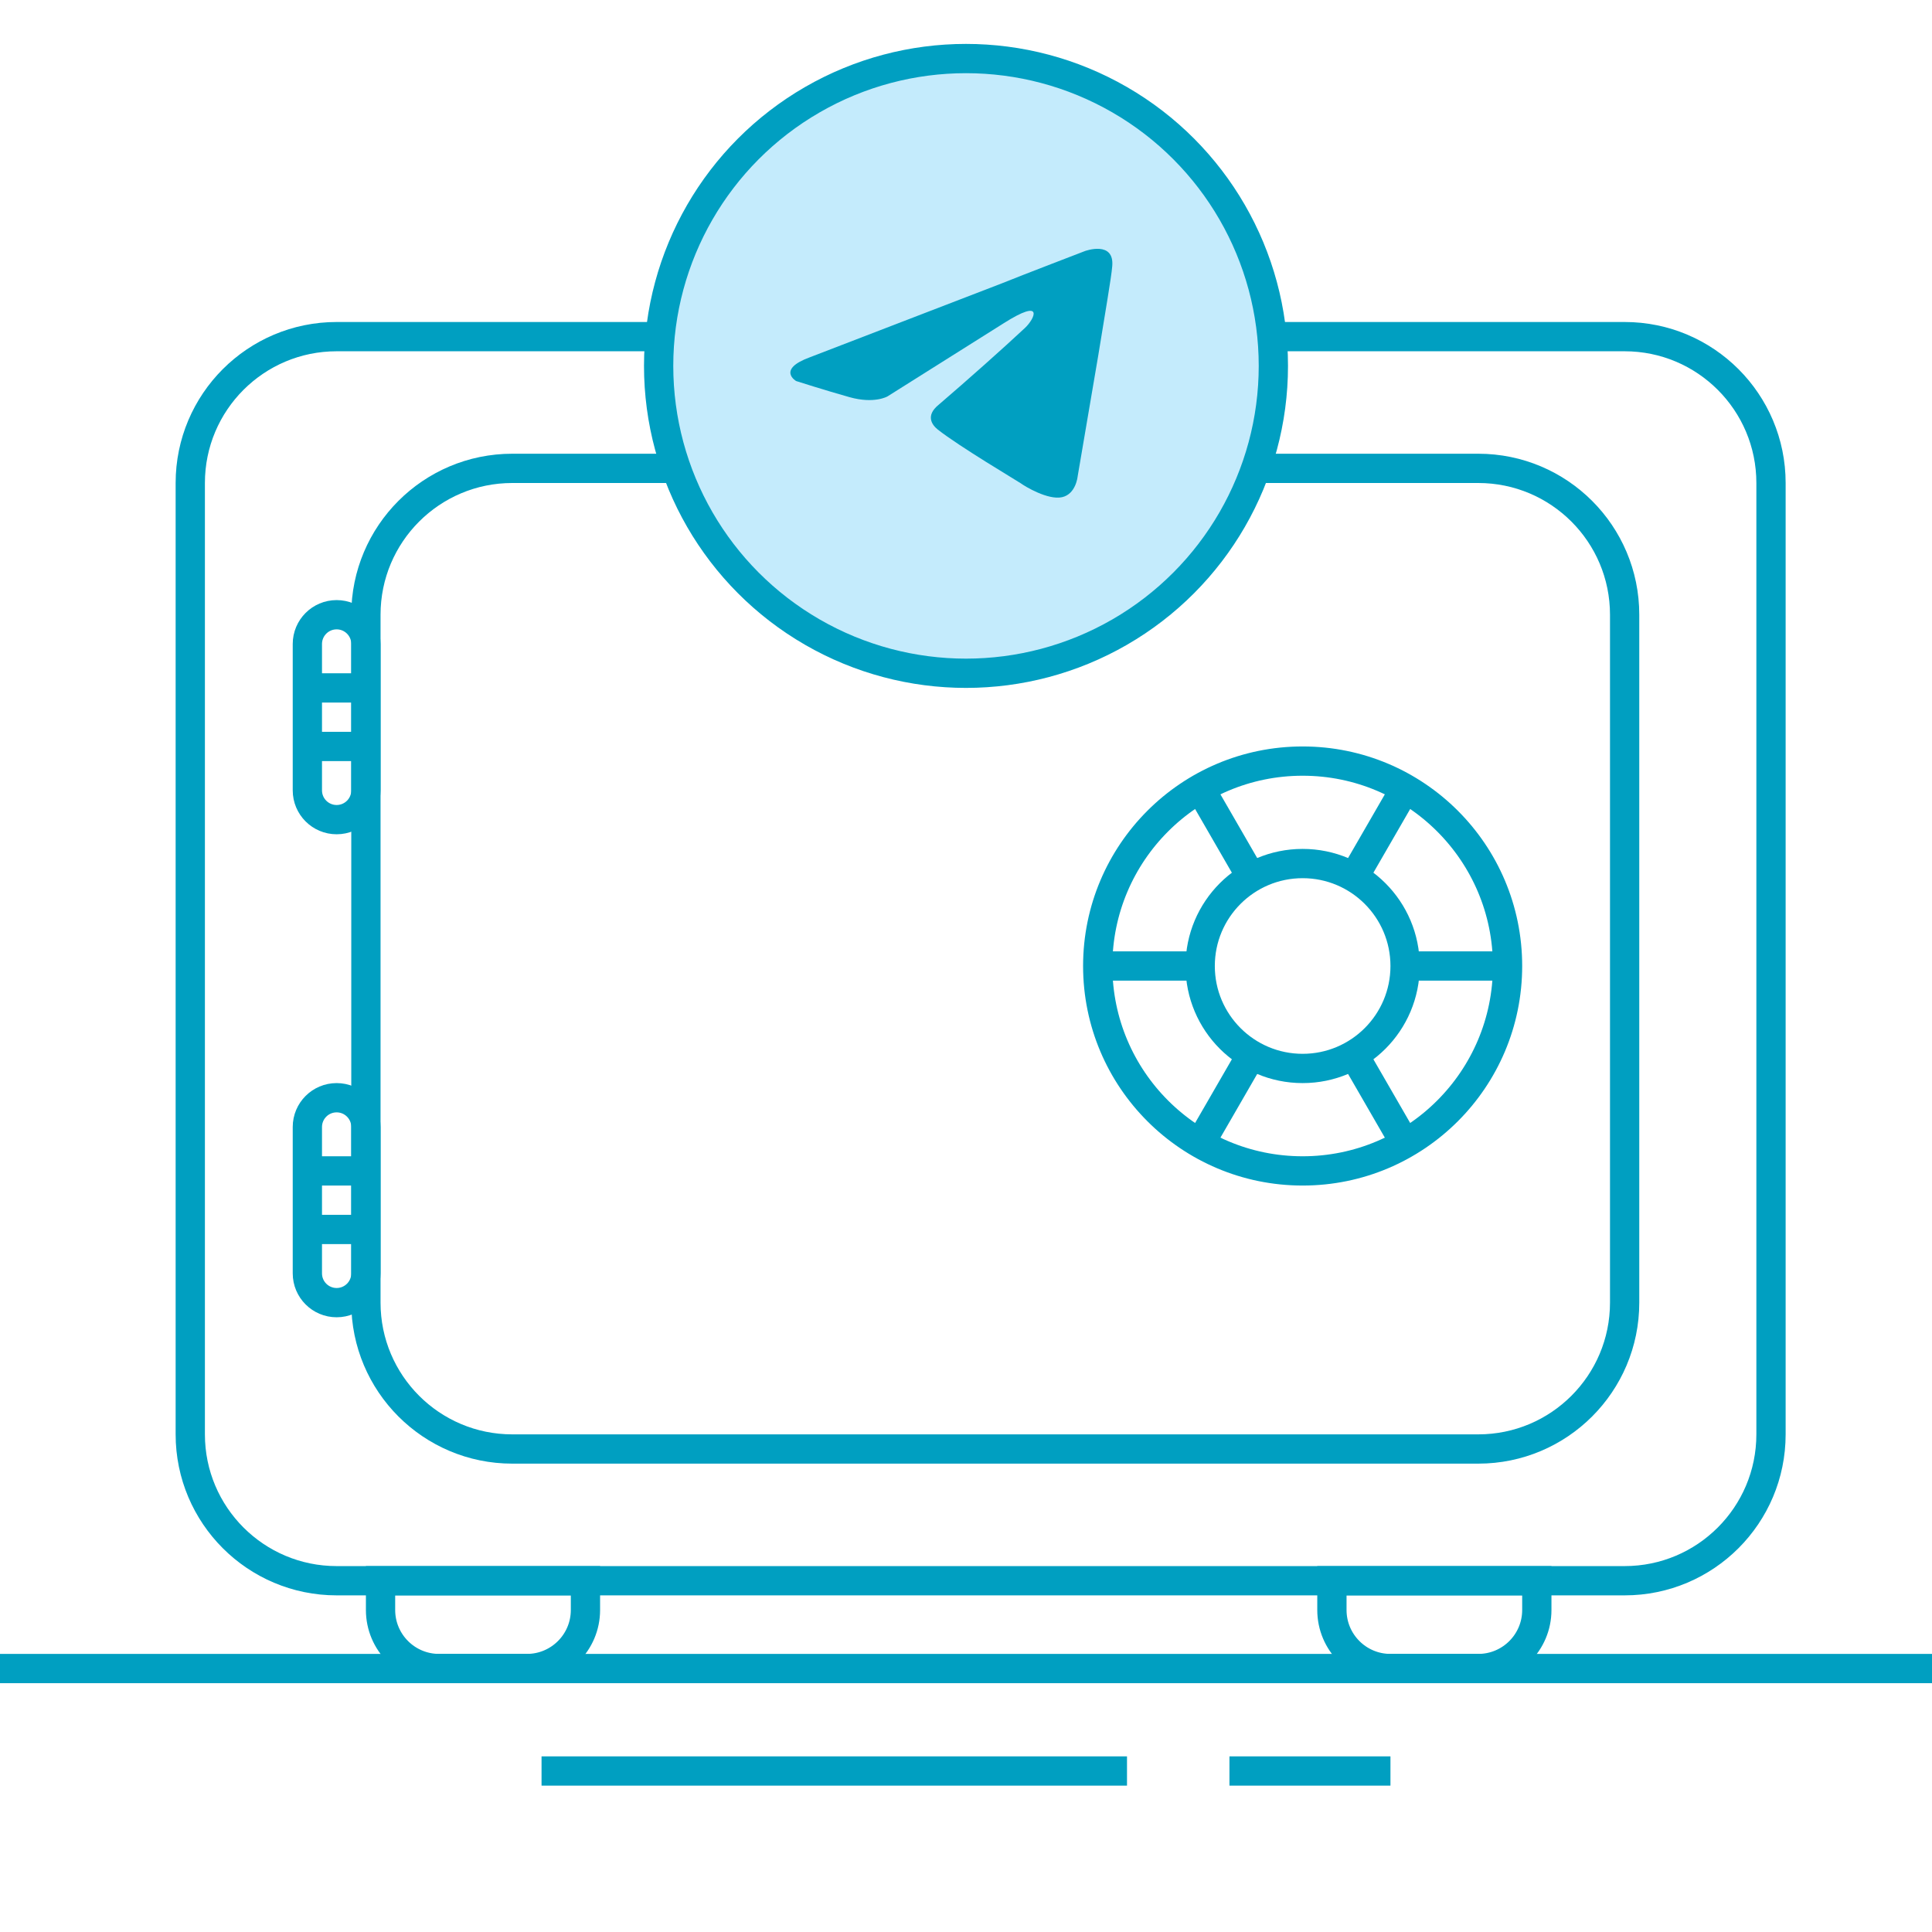 <svg width="132" height="132" viewBox="0 0 132 132" fill="none" xmlns="http://www.w3.org/2000/svg">
<path d="M0 114H132" stroke="#009FC1" stroke-width="2" stroke-miterlimit="10"/>
<path d="M37 121H77" stroke="#009FC1" stroke-width="2" stroke-miterlimit="10"/>
<path d="M84 121H95" stroke="#009FC1" stroke-width="2" stroke-miterlimit="10"/>
<path d="M121 98C121 103.523 116.523 108 111 108L23 108C17.477 108 13 103.523 13 98L13 33C13 27.477 17.477 23 23 23L111 23C116.523 23 121 27.477 121 33L121 98Z" stroke="#009FC1" stroke-width="2"/>
<path d="M40 108H26V110C26 112.209 27.791 114 30 114H36C38.209 114 40 112.209 40 110V108Z" stroke="#009FC1" stroke-width="2"/>
<path d="M105 108H91V110C91 112.209 92.791 114 95 114H101C103.209 114 105 112.209 105 110V108Z" stroke="#009FC1" stroke-width="2"/>
<path d="M25 54C25 55.105 24.105 56 23 56C21.895 56 21 55.105 21 54V44C21 42.895 21.895 42 23 42C24.105 42 25 42.895 25 44V54Z" stroke="#009FC1" stroke-width="2"/>
<path d="M25 51H21" stroke="#009FC1" stroke-width="2"/>
<path d="M25 47H21" stroke="#009FC1" stroke-width="2"/>
<path d="M25 84H21" stroke="#009FC1" stroke-width="2"/>
<path d="M25 80H21" stroke="#009FC1" stroke-width="2"/>
<path d="M25 87C25 88.105 24.105 89 23 89C21.895 89 21 88.105 21 87V77C21 75.895 21.895 75 23 75C24.105 75 25 75.895 25 77V87Z" stroke="#009FC1" stroke-width="2"/>
<circle cx="89" cy="66" r="14" transform="rotate(180 89 66)" stroke="#009FC1" stroke-width="2"/>
<circle cx="89" cy="66" r="7" transform="rotate(180 89 66)" stroke="#009FC1" stroke-width="2"/>
<path d="M103 66H96" stroke="#009FC1" stroke-width="2"/>
<path d="M82 66H75" stroke="#009FC1" stroke-width="2"/>
<path d="M96 53.876L92.5 59.938" stroke="#009FC1" stroke-width="2"/>
<path d="M85.5 72.062L82 78.124" stroke="#009FC1" stroke-width="2"/>
<path d="M82 53.876L85.5 59.938" stroke="#009FC1" stroke-width="2"/>
<path d="M92.5 72.062L96 78.124" stroke="#009FC1" stroke-width="2"/>
<path d="M111 89C111 94.523 106.523 99 101 99L35 99C29.477 99 25 94.523 25 89V42C25 36.477 29.477 32 35 32L101 32C106.523 32 111 36.477 111 42V89Z" stroke="#009FC1" stroke-width="2"/>
<circle cx="66" cy="25" r="21" fill="#C4EBFC" stroke="#009FC1" stroke-width="2"/>
<path d="M55.349 24.404L68.453 19.358C69.747 18.832 74.134 17.15 74.134 17.15C74.134 17.15 76.159 16.414 75.99 18.201C75.934 18.937 75.484 21.513 75.034 24.298L73.628 32.551C73.628 32.551 73.515 33.76 72.559 33.97C71.603 34.18 70.028 33.234 69.747 33.024C69.522 32.866 65.529 30.501 64.067 29.344C63.673 29.029 63.223 28.398 64.123 27.662C66.147 25.928 68.566 23.773 70.028 22.406C70.703 21.776 71.378 20.304 68.566 22.091L60.636 27.084C60.636 27.084 59.736 27.61 58.048 27.137C56.361 26.664 54.393 26.033 54.393 26.033C54.393 26.033 53.043 25.244 55.349 24.404Z" fill="#009FC1"/>
</svg>
